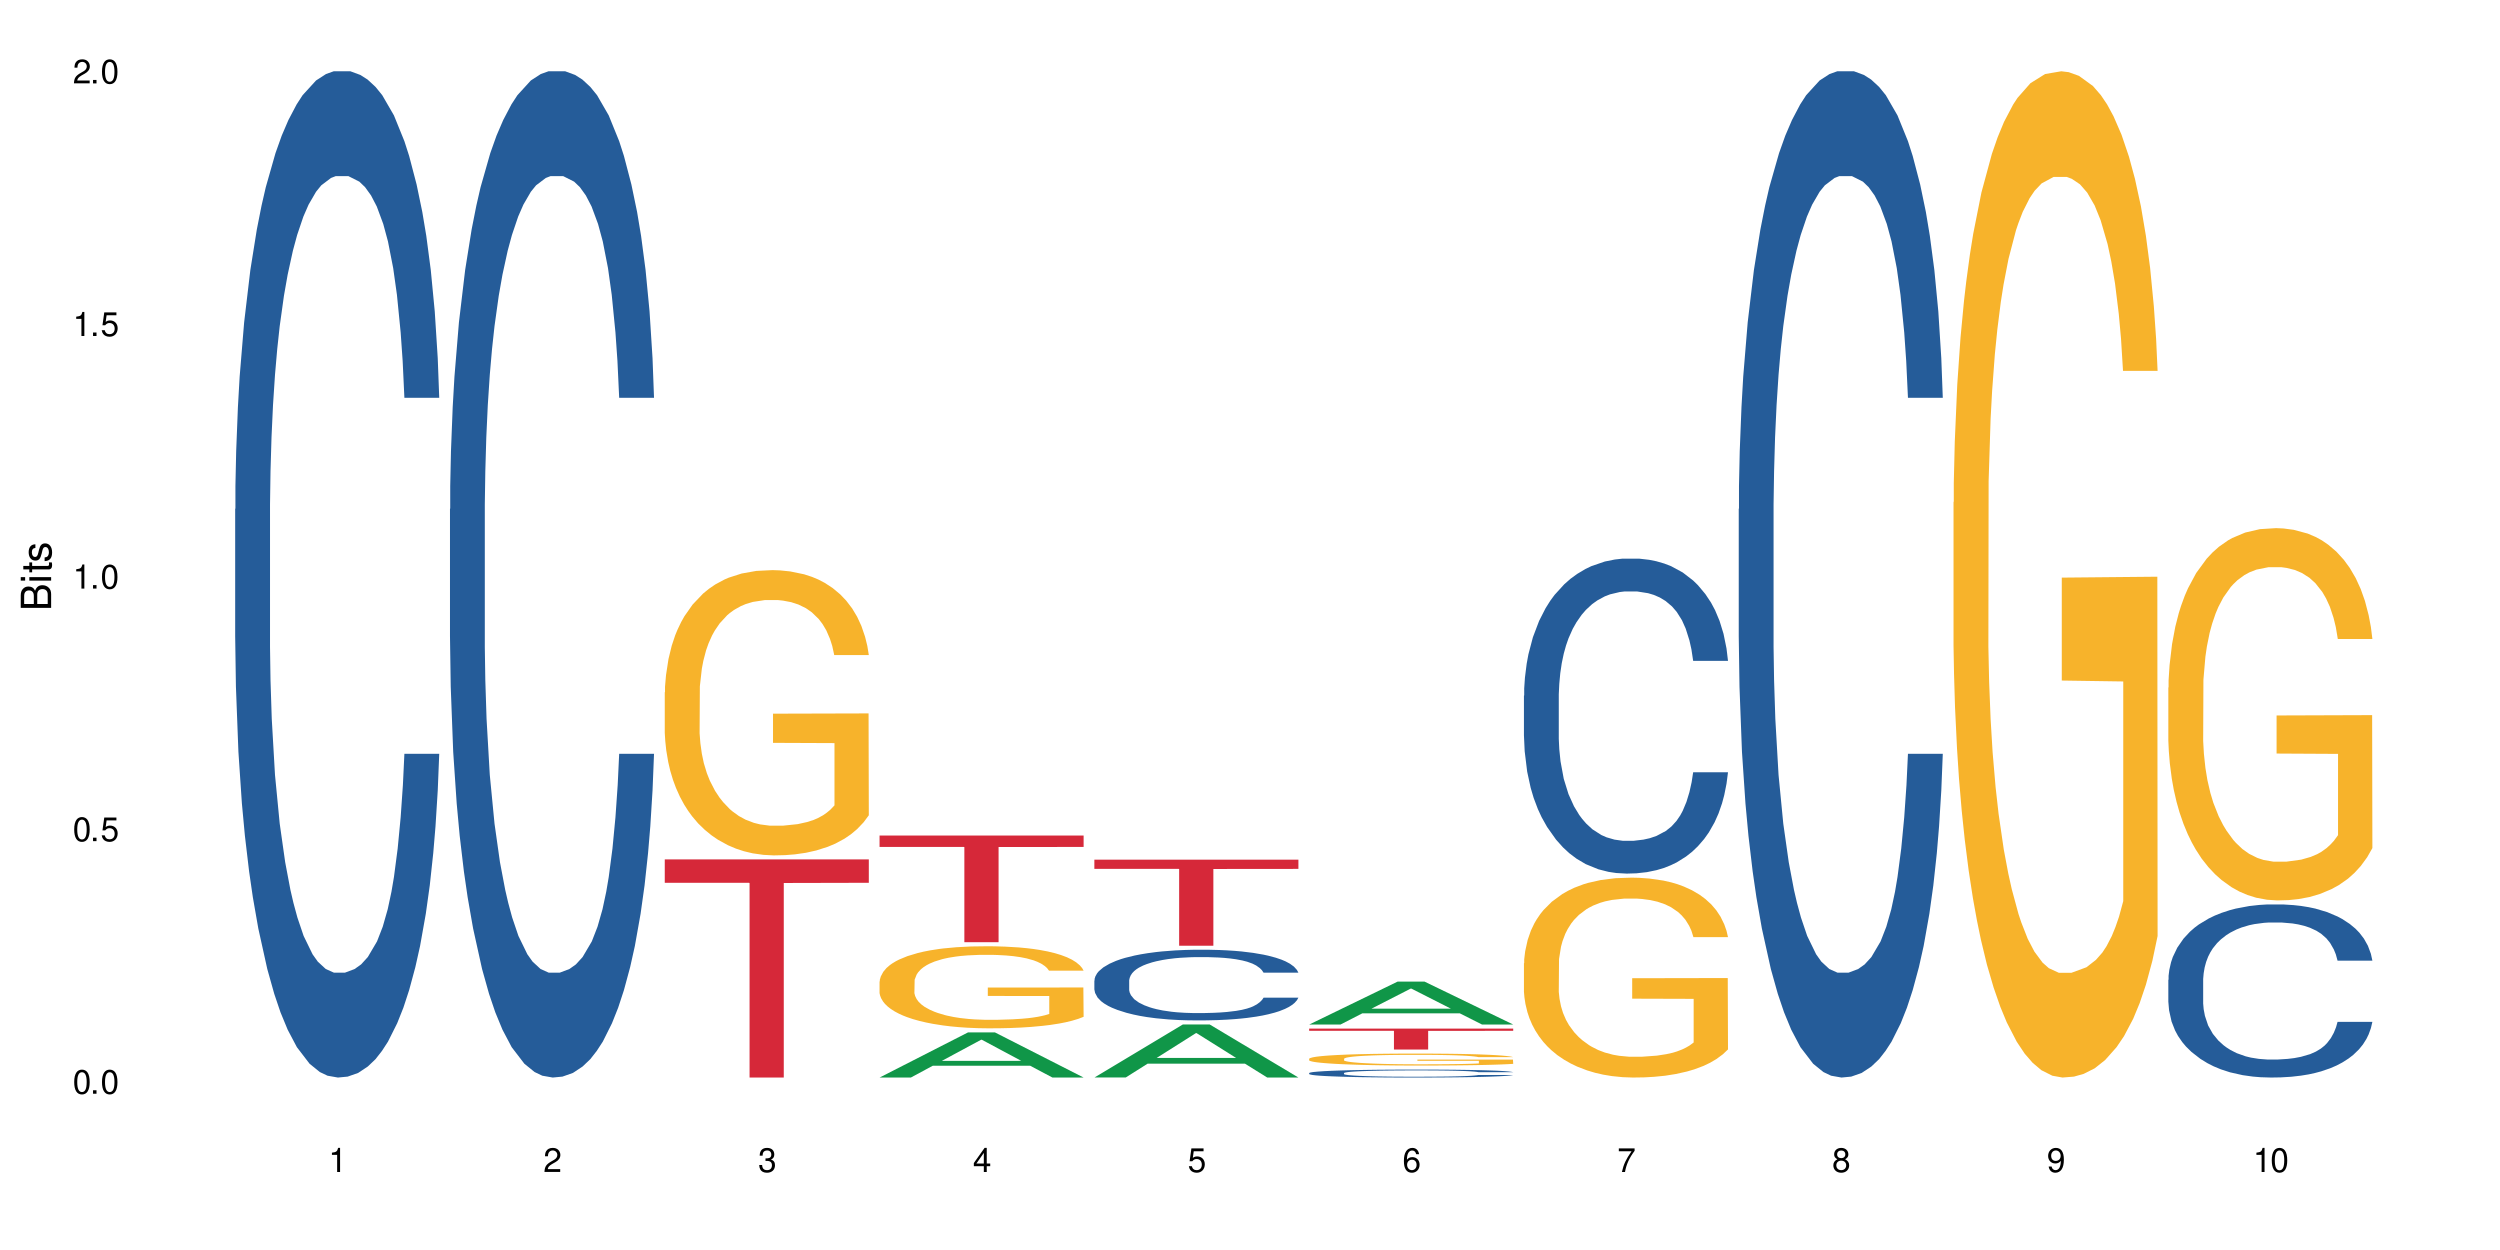 <?xml version="1.0" encoding="UTF-8"?>
<svg xmlns="http://www.w3.org/2000/svg" xmlns:xlink="http://www.w3.org/1999/xlink" width="720" height="360" viewBox="0 0 720 360">
<defs>
<g>
<g id="glyph-0-0">
</g>
<g id="glyph-0-1">
<path d="M 2.641 -6.938 C 2 -6.938 1.422 -6.656 1.078 -6.172 C 0.641 -5.562 0.406 -4.641 0.406 -3.359 C 0.406 -1.016 1.188 0.219 2.641 0.219 C 4.078 0.219 4.859 -1.016 4.859 -3.297 C 4.859 -4.641 4.656 -5.547 4.203 -6.172 C 3.844 -6.656 3.281 -6.938 2.641 -6.938 Z M 2.641 -6.188 C 3.547 -6.188 4 -5.25 4 -3.375 C 4 -1.406 3.562 -0.484 2.625 -0.484 C 1.734 -0.484 1.281 -1.438 1.281 -3.344 C 1.281 -5.25 1.734 -6.188 2.641 -6.188 Z M 2.641 -6.188 "/>
</g>
<g id="glyph-0-2">
<path d="M 1.828 -1 L 0.828 -1 L 0.828 0 L 1.828 0 Z M 1.828 -1 "/>
</g>
<g id="glyph-0-3">
<path d="M 4.562 -6.797 L 1.062 -6.797 L 0.547 -3.094 L 1.328 -3.094 C 1.719 -3.562 2.047 -3.734 2.578 -3.734 C 3.484 -3.734 4.062 -3.109 4.062 -2.094 C 4.062 -1.125 3.484 -0.531 2.578 -0.531 C 1.828 -0.531 1.375 -0.906 1.188 -1.672 L 0.328 -1.672 C 0.453 -1.109 0.547 -0.844 0.75 -0.594 C 1.125 -0.078 1.828 0.219 2.594 0.219 C 3.969 0.219 4.922 -0.781 4.922 -2.219 C 4.922 -3.562 4.031 -4.484 2.719 -4.484 C 2.25 -4.484 1.859 -4.359 1.469 -4.062 L 1.734 -5.969 L 4.562 -5.969 Z M 4.562 -6.797 "/>
</g>
<g id="glyph-0-4">
<path d="M 2.484 -4.938 L 2.484 0 L 3.328 0 L 3.328 -6.938 L 2.766 -6.938 C 2.469 -5.875 2.281 -5.734 0.984 -5.562 L 0.984 -4.938 Z M 2.484 -4.938 "/>
</g>
<g id="glyph-0-5">
<path d="M 4.859 -0.828 L 1.281 -0.828 C 1.359 -1.406 1.672 -1.781 2.5 -2.281 L 3.469 -2.828 C 4.406 -3.344 4.906 -4.062 4.906 -4.906 C 4.906 -5.484 4.672 -6.031 4.266 -6.406 C 3.859 -6.766 3.375 -6.938 2.719 -6.938 C 1.859 -6.938 1.219 -6.625 0.844 -6.031 C 0.609 -5.672 0.5 -5.234 0.484 -4.531 L 1.328 -4.531 C 1.359 -5.016 1.406 -5.281 1.531 -5.516 C 1.75 -5.938 2.188 -6.203 2.703 -6.203 C 3.469 -6.203 4.031 -5.641 4.031 -4.891 C 4.031 -4.344 3.719 -3.859 3.125 -3.516 L 2.234 -3 C 0.812 -2.172 0.406 -1.531 0.328 -0.016 L 4.859 -0.016 Z M 4.859 -0.828 "/>
</g>
<g id="glyph-0-6">
<path d="M 2.125 -3.188 L 2.578 -3.188 C 3.5 -3.188 3.984 -2.766 3.984 -1.922 C 3.984 -1.062 3.469 -0.531 2.594 -0.531 C 1.656 -0.531 1.203 -1 1.156 -2.016 L 0.312 -2.016 C 0.344 -1.453 0.438 -1.094 0.609 -0.781 C 0.953 -0.109 1.625 0.219 2.547 0.219 C 3.953 0.219 4.859 -0.625 4.859 -1.938 C 4.859 -2.828 4.516 -3.297 3.703 -3.594 C 4.344 -3.844 4.656 -4.328 4.656 -5.031 C 4.656 -6.219 3.875 -6.938 2.578 -6.938 C 1.203 -6.938 0.484 -6.172 0.453 -4.703 L 1.297 -4.703 C 1.312 -5.125 1.344 -5.359 1.453 -5.578 C 1.641 -5.969 2.062 -6.203 2.594 -6.203 C 3.344 -6.203 3.797 -5.75 3.797 -5 C 3.797 -4.516 3.609 -4.219 3.25 -4.047 C 3.016 -3.953 2.703 -3.922 2.125 -3.906 Z M 2.125 -3.188 "/>
</g>
<g id="glyph-0-7">
<path d="M 3.141 -1.672 L 3.141 0 L 3.984 0 L 3.984 -1.672 L 4.984 -1.672 L 4.984 -2.438 L 3.984 -2.438 L 3.984 -6.938 L 3.359 -6.938 L 0.266 -2.578 L 0.266 -1.672 Z M 3.141 -2.438 L 1 -2.438 L 3.141 -5.5 Z M 3.141 -2.438 "/>
</g>
<g id="glyph-0-8">
<path d="M 4.781 -5.125 C 4.609 -6.266 3.891 -6.938 2.844 -6.938 C 2.094 -6.938 1.422 -6.578 1.031 -5.953 C 0.594 -5.266 0.406 -4.422 0.406 -3.172 C 0.406 -2 0.578 -1.25 0.984 -0.641 C 1.359 -0.078 1.953 0.219 2.703 0.219 C 3.984 0.219 4.922 -0.75 4.922 -2.094 C 4.922 -3.375 4.062 -4.281 2.844 -4.281 C 2.172 -4.281 1.641 -4.031 1.281 -3.516 C 1.281 -5.234 1.828 -6.188 2.797 -6.188 C 3.391 -6.188 3.797 -5.797 3.938 -5.125 Z M 2.734 -3.531 C 3.547 -3.531 4.062 -2.953 4.062 -2.031 C 4.062 -1.156 3.484 -0.531 2.703 -0.531 C 1.922 -0.531 1.328 -1.188 1.328 -2.078 C 1.328 -2.938 1.906 -3.531 2.734 -3.531 Z M 2.734 -3.531 "/>
</g>
<g id="glyph-0-9">
<path d="M 4.984 -6.797 L 0.438 -6.797 L 0.438 -5.969 L 4.109 -5.969 C 2.5 -3.656 1.828 -2.234 1.328 0 L 2.219 0 C 2.594 -2.172 3.453 -4.047 4.984 -6.094 Z M 4.984 -6.797 "/>
</g>
<g id="glyph-0-10">
<path d="M 3.75 -3.656 C 4.469 -4.094 4.688 -4.438 4.688 -5.078 C 4.688 -6.172 3.844 -6.938 2.641 -6.938 C 1.438 -6.938 0.594 -6.172 0.594 -5.094 C 0.594 -4.438 0.812 -4.094 1.516 -3.656 C 0.734 -3.266 0.359 -2.703 0.359 -1.922 C 0.359 -0.656 1.281 0.219 2.641 0.219 C 3.984 0.219 4.922 -0.656 4.922 -1.922 C 4.922 -2.703 4.531 -3.266 3.75 -3.656 Z M 2.641 -6.188 C 3.359 -6.188 3.812 -5.75 3.812 -5.062 C 3.812 -4.406 3.344 -3.984 2.641 -3.984 C 1.922 -3.984 1.453 -4.406 1.453 -5.078 C 1.453 -5.75 1.922 -6.188 2.641 -6.188 Z M 2.641 -3.266 C 3.484 -3.266 4.062 -2.719 4.062 -1.906 C 4.062 -1.078 3.484 -0.531 2.625 -0.531 C 1.797 -0.531 1.219 -1.094 1.219 -1.906 C 1.219 -2.719 1.781 -3.266 2.641 -3.266 Z M 2.641 -3.266 "/>
</g>
<g id="glyph-0-11">
<path d="M 0.516 -1.578 C 0.672 -0.453 1.406 0.219 2.438 0.219 C 3.188 0.219 3.859 -0.141 4.266 -0.766 C 4.688 -1.453 4.891 -2.297 4.891 -3.547 C 4.891 -4.719 4.703 -5.453 4.312 -6.078 C 3.938 -6.641 3.344 -6.938 2.594 -6.938 C 1.297 -6.938 0.359 -5.969 0.359 -4.625 C 0.359 -3.344 1.234 -2.453 2.453 -2.453 C 3.094 -2.453 3.578 -2.672 4.016 -3.203 C 4 -1.484 3.469 -0.531 2.5 -0.531 C 1.906 -0.531 1.484 -0.906 1.359 -1.578 Z M 2.578 -6.203 C 3.375 -6.203 3.969 -5.531 3.969 -4.641 C 3.969 -3.797 3.391 -3.188 2.547 -3.188 C 1.734 -3.188 1.234 -3.766 1.234 -4.688 C 1.234 -5.562 1.797 -6.203 2.578 -6.203 Z M 2.578 -6.203 "/>
</g>
<g id="glyph-1-0">
</g>
<g id="glyph-1-1">
<path d="M 0 -0.953 L 0 -4.891 C 0 -5.719 -0.234 -6.344 -0.734 -6.797 C -1.188 -7.234 -1.812 -7.469 -2.5 -7.469 C -3.547 -7.469 -4.188 -7 -4.625 -5.875 C -4.984 -6.688 -5.625 -7.094 -6.531 -7.094 C -7.172 -7.094 -7.734 -6.859 -8.141 -6.391 C -8.562 -5.922 -8.75 -5.344 -8.75 -4.5 L -8.75 -0.953 Z M -4.984 -2.062 L -7.766 -2.062 L -7.766 -4.219 C -7.766 -4.844 -7.688 -5.203 -7.453 -5.5 C -7.219 -5.812 -6.859 -5.969 -6.375 -5.969 C -5.891 -5.969 -5.531 -5.812 -5.297 -5.5 C -5.062 -5.203 -4.984 -4.844 -4.984 -4.219 Z M -0.984 -2.062 L -4 -2.062 L -4 -4.781 C -4 -5.766 -3.438 -6.359 -2.484 -6.359 C -1.547 -6.359 -0.984 -5.766 -0.984 -4.781 Z M -0.984 -2.062 "/>
</g>
<g id="glyph-1-2">
<path d="M -6.281 -1.797 L -6.281 -0.797 L 0 -0.797 L 0 -1.797 Z M -8.75 -1.797 L -8.75 -0.797 L -7.484 -0.797 L -7.484 -1.797 Z M -8.75 -1.797 "/>
</g>
<g id="glyph-1-3">
<path d="M -6.281 -3.047 L -6.281 -2.016 L -8.016 -2.016 L -8.016 -1.016 L -6.281 -1.016 L -6.281 -0.172 L -5.469 -0.172 L -5.469 -1.016 L -0.719 -1.016 C -0.078 -1.016 0.281 -1.453 0.281 -2.234 C 0.281 -2.5 0.25 -2.719 0.188 -3.047 L -0.641 -3.047 C -0.609 -2.906 -0.594 -2.766 -0.594 -2.562 C -0.594 -2.141 -0.719 -2.016 -1.156 -2.016 L -5.469 -2.016 L -5.469 -3.047 Z M -6.281 -3.047 "/>
</g>
<g id="glyph-1-4">
<path d="M -4.531 -5.25 C -5.766 -5.25 -6.469 -4.422 -6.469 -2.969 C -6.469 -1.516 -5.719 -0.562 -4.547 -0.562 C -3.562 -0.562 -3.094 -1.062 -2.734 -2.562 L -2.516 -3.484 C -2.344 -4.188 -2.094 -4.469 -1.641 -4.469 C -1.047 -4.469 -0.641 -3.875 -0.641 -3 C -0.641 -2.453 -0.797 -2 -1.062 -1.75 C -1.25 -1.594 -1.422 -1.531 -1.875 -1.469 L -1.875 -0.406 C -0.422 -0.453 0.281 -1.266 0.281 -2.922 C 0.281 -4.5 -0.5 -5.516 -1.719 -5.516 C -2.656 -5.516 -3.172 -4.984 -3.469 -3.734 L -3.703 -2.766 C -3.891 -1.953 -4.156 -1.609 -4.594 -1.609 C -5.188 -1.609 -5.547 -2.125 -5.547 -2.938 C -5.547 -3.75 -5.203 -4.172 -4.531 -4.203 Z M -4.531 -5.25 "/>
</g>
</g>
</defs>
<rect x="-72" y="-36" width="864" height="432" fill="rgb(100%, 100%, 100%)" fill-opacity="1"/>
<path fill-rule="nonzero" fill="rgb(14.51%, 36.078%, 60%)" fill-opacity="1" d="M 67.73 146.621 L 67.801 146.355 L 67.801 140 L 68.02 129.934 L 68.52 117.215 L 69.02 108.477 L 70.312 92.844 L 72.102 77.746 L 73.965 66.09 L 75.328 59.203 L 76.547 53.902 L 79.34 44.102 L 81.133 39.07 L 83.066 34.566 L 85.434 30.062 L 87.152 27.414 L 91.023 23.176 L 93.891 21.32 L 96.113 20.527 L 100.914 20.527 L 103.781 21.586 L 105.859 22.91 L 108.152 25.031 L 110.086 27.414 L 113.457 33.242 L 116.465 40.66 L 117.828 44.898 L 119.977 53.109 L 121.625 61.055 L 122.773 67.945 L 124.062 77.746 L 125.207 89.668 L 126.07 103.176 L 126.5 114.566 L 116.465 114.566 L 115.965 103.973 L 115.391 95.758 L 114.316 84.898 L 113.238 77.215 L 111.734 69.535 L 110.375 64.5 L 108.512 59.469 L 106.863 56.289 L 105.141 53.902 L 103.492 52.316 L 100.34 50.727 L 96.684 50.727 L 95.324 51.254 L 92.527 53.375 L 91.023 55.23 L 88.871 58.938 L 87.367 62.383 L 85.578 67.68 L 84.359 72.184 L 82.852 79.07 L 81.777 85.164 L 80.559 93.906 L 79.844 100.527 L 79.199 107.945 L 78.625 116.688 L 78.195 125.957 L 77.906 135.762 L 77.766 145.297 L 77.766 186.355 L 77.906 195.895 L 78.266 207.02 L 79.199 223.18 L 80.559 237.219 L 82.137 248.344 L 83.641 256.293 L 84.5 260 L 85.648 264.238 L 87.441 269.535 L 90.02 274.836 L 91.523 276.953 L 93.816 279.074 L 96.184 280.133 L 99.336 280.133 L 102.133 279.074 L 103.996 277.75 L 105.93 275.629 L 108.582 271.125 L 110.23 266.887 L 111.664 261.855 L 112.738 256.82 L 113.457 252.582 L 114.531 244.371 L 115.391 235.363 L 116.035 226.094 L 116.465 217.086 L 126.5 217.086 L 126.07 227.684 L 125.422 238.012 L 124.777 245.695 L 123.777 254.969 L 122.629 263.18 L 120.98 272.449 L 119.617 278.543 L 117.828 285.168 L 116.18 290.199 L 114.387 294.703 L 111.734 300 L 110.016 302.648 L 108.152 305.035 L 105.93 307.152 L 103.137 309.008 L 100.125 310.066 L 97.328 310.332 L 94.32 309.801 L 92.098 308.742 L 89.16 306.359 L 85.504 301.59 L 82.852 296.559 L 80.773 291.523 L 78.984 286.227 L 76.977 279.074 L 74.395 267.418 L 72.82 258.41 L 71.746 250.992 L 70.527 240.664 L 69.664 231.391 L 68.664 216.555 L 67.945 197.746 L 67.73 183.18 Z M 67.73 146.621 "/>
<path fill-rule="nonzero" fill="rgb(14.51%, 36.078%, 60%)" fill-opacity="1" d="M 129.594 146.621 L 129.664 146.355 L 129.664 140 L 129.879 129.934 L 130.379 117.215 L 130.883 108.477 L 132.172 92.844 L 133.965 77.746 L 135.828 66.09 L 137.188 59.203 L 138.406 53.902 L 141.203 44.102 L 142.992 39.07 L 144.93 34.566 L 147.293 30.062 L 149.016 27.414 L 152.883 23.176 L 155.75 21.32 L 157.973 20.527 L 162.773 20.527 L 165.641 21.586 L 167.719 22.91 L 170.012 25.031 L 171.949 27.414 L 175.316 33.242 L 178.324 40.66 L 179.688 44.898 L 181.836 53.109 L 183.484 61.055 L 184.633 67.945 L 185.922 77.746 L 187.07 89.668 L 187.93 103.176 L 188.359 114.566 L 178.324 114.566 L 177.824 103.973 L 177.25 95.758 L 176.176 84.898 L 175.102 77.215 L 173.598 69.535 L 172.234 64.5 L 170.371 59.469 L 168.723 56.289 L 167.004 53.902 L 165.355 52.316 L 162.199 50.727 L 158.547 50.727 L 157.184 51.254 L 154.391 53.375 L 152.883 55.23 L 150.734 58.938 L 149.23 62.383 L 147.438 67.68 L 146.219 72.184 L 144.715 79.07 L 143.641 85.164 L 142.422 93.906 L 141.703 100.527 L 141.059 107.945 L 140.484 116.688 L 140.055 125.957 L 139.77 135.762 L 139.625 145.297 L 139.625 186.355 L 139.77 195.895 L 140.129 207.02 L 141.059 223.18 L 142.422 237.219 L 143.996 248.344 L 145.504 256.293 L 146.363 260 L 147.508 264.238 L 149.301 269.535 L 151.879 274.836 L 153.387 276.953 L 155.68 279.074 L 158.043 280.133 L 161.199 280.133 L 163.992 279.074 L 165.855 277.75 L 167.789 275.629 L 170.441 271.125 L 172.09 266.887 L 173.523 261.855 L 174.598 256.82 L 175.316 252.582 L 176.391 244.371 L 177.25 235.363 L 177.895 226.094 L 178.324 217.086 L 188.359 217.086 L 187.93 227.684 L 187.285 238.012 L 186.641 245.695 L 185.637 254.969 L 184.488 263.18 L 182.84 272.449 L 181.48 278.543 L 179.688 285.168 L 178.039 290.199 L 176.246 294.703 L 173.598 300 L 171.875 302.648 L 170.012 305.035 L 167.789 307.152 L 164.996 309.008 L 161.984 310.066 L 159.191 310.332 L 156.18 309.801 L 153.957 308.742 L 151.02 306.359 L 147.367 301.59 L 144.715 296.559 L 142.637 291.523 L 140.844 286.227 L 138.836 279.074 L 136.258 267.418 L 134.68 258.41 L 133.605 250.992 L 132.387 240.664 L 131.527 231.391 L 130.523 216.555 L 129.809 197.746 L 129.594 183.18 Z M 129.594 146.621 "/>
<path fill-rule="nonzero" fill="rgb(96.863%, 70.196%, 16.863%)" fill-opacity="1" d="M 191.453 199.387 L 191.523 199.309 L 191.523 197.809 L 191.812 194.434 L 192.527 189.781 L 193.461 185.953 L 194.461 182.953 L 195.109 181.379 L 196.184 179.129 L 197.113 177.477 L 199.48 174.102 L 202.488 170.949 L 204.137 169.598 L 206 168.324 L 208.652 166.898 L 209.871 166.371 L 213.598 165.172 L 217.828 164.422 L 222.484 164.195 L 224.637 164.27 L 227.574 164.57 L 231.586 165.398 L 233.879 166.148 L 235.672 166.898 L 237.535 167.871 L 239.828 169.375 L 241.98 171.176 L 243.699 172.977 L 245.418 175.227 L 246.852 177.625 L 248.07 180.254 L 249.145 183.402 L 249.789 186.031 L 250.219 188.656 L 240.258 188.656 L 239.684 186.031 L 239.039 184.004 L 237.965 181.527 L 236.891 179.727 L 235.816 178.301 L 233.809 176.352 L 232.09 175.152 L 229.938 174.102 L 227.859 173.426 L 225.496 172.977 L 224.062 172.824 L 220.262 172.824 L 216.824 173.352 L 214.816 173.949 L 213.383 174.551 L 211.375 175.676 L 210.156 176.578 L 209.441 177.176 L 207.293 179.504 L 205.859 181.602 L 205.07 183.027 L 204.066 185.281 L 203.348 187.305 L 202.562 190.309 L 202.133 192.559 L 201.559 197.66 L 201.484 211.164 L 201.703 214.016 L 202.133 217.094 L 202.703 219.793 L 203.566 222.645 L 204.426 224.82 L 205.93 227.746 L 207.219 229.695 L 208.223 230.973 L 210.156 233 L 210.945 233.672 L 212.809 235.023 L 214.746 236.074 L 217.109 236.977 L 218.902 237.426 L 221.77 237.801 L 225.422 237.801 L 229.723 237.352 L 232.445 236.75 L 234.309 236.148 L 235.527 235.625 L 237.035 234.801 L 238.109 234.051 L 239.113 233.223 L 240.332 231.949 L 240.332 214.016 L 222.629 213.941 L 222.629 205.539 L 250.148 205.461 L 250.219 234.801 L 248.715 236.824 L 246.852 238.777 L 245.059 240.277 L 243.195 241.551 L 240.547 242.977 L 238.395 243.879 L 235.098 244.93 L 232.09 245.602 L 228.934 246.055 L 226.141 246.277 L 222.844 246.355 L 219.906 246.203 L 216.75 245.754 L 214.242 245.152 L 211.949 244.402 L 209.656 243.426 L 206.789 241.852 L 204.926 240.578 L 202.992 239 L 201.055 237.125 L 199.336 235.098 L 198.191 233.523 L 197.043 231.723 L 195.824 229.473 L 194.68 226.922 L 193.816 224.594 L 193.031 221.969 L 192.457 219.492 L 191.883 216.117 L 191.598 213.414 L 191.453 211.09 Z M 191.453 199.387 "/>
<path fill-rule="nonzero" fill="rgb(83.922%, 15.686%, 22.353%)" fill-opacity="1" d="M 191.453 247.516 L 250.219 247.516 L 250.219 254.242 L 225.727 254.301 L 225.727 310.332 L 215.875 310.332 L 215.875 254.359 L 215.73 254.242 L 191.453 254.242 Z M 191.453 247.516 "/>
<path fill-rule="nonzero" fill="rgb(6.275%, 58.824%, 28.235%)" fill-opacity="1" d="M 253.312 310.32 L 253.375 310.309 L 278.805 297.324 L 286.527 297.324 L 312.082 310.332 L 303.102 310.332 L 296.699 306.938 L 268.633 306.938 L 262.355 310.32 L 253.312 310.32 L 271.332 305.531 L 294.125 305.52 L 282.762 299.449 L 282.633 299.438 L 282.508 299.473 L 271.27 305.52 L 271.332 305.531 Z M 253.312 310.32 "/>
<path fill-rule="nonzero" fill="rgb(96.863%, 70.196%, 16.863%)" fill-opacity="1" d="M 253.312 282.645 L 253.387 282.621 L 253.387 282.191 L 253.672 281.219 L 254.387 279.883 L 255.32 278.781 L 256.324 277.918 L 256.969 277.465 L 258.043 276.816 L 258.977 276.34 L 261.34 275.367 L 264.352 274.461 L 266 274.074 L 267.863 273.707 L 270.516 273.297 L 271.73 273.145 L 275.461 272.801 L 279.688 272.582 L 284.348 272.52 L 286.496 272.539 L 289.434 272.629 L 293.449 272.863 L 295.742 273.082 L 297.531 273.297 L 299.395 273.578 L 301.691 274.008 L 303.84 274.527 L 305.559 275.047 L 307.281 275.691 L 308.715 276.383 L 309.93 277.141 L 311.008 278.047 L 311.652 278.801 L 312.082 279.559 L 302.121 279.559 L 301.547 278.801 L 300.902 278.219 L 299.824 277.508 L 298.75 276.988 L 297.676 276.578 L 295.668 276.016 L 293.949 275.672 L 291.801 275.367 L 289.723 275.176 L 287.355 275.047 L 285.922 275 L 282.125 275 L 278.684 275.152 L 276.676 275.324 L 275.242 275.5 L 273.238 275.82 L 272.02 276.082 L 271.301 276.254 L 269.152 276.922 L 267.719 277.527 L 266.93 277.938 L 265.926 278.586 L 265.211 279.168 L 264.422 280.031 L 263.992 280.68 L 263.418 282.148 L 263.348 286.035 L 263.562 286.855 L 263.992 287.738 L 264.566 288.516 L 265.426 289.336 L 266.285 289.965 L 267.789 290.805 L 269.082 291.367 L 270.082 291.734 L 272.02 292.316 L 272.809 292.512 L 274.672 292.898 L 276.605 293.203 L 278.973 293.461 L 280.762 293.59 L 283.629 293.699 L 287.285 293.699 L 291.586 293.566 L 294.309 293.395 L 296.172 293.223 L 297.391 293.07 L 298.895 292.836 L 299.969 292.617 L 300.973 292.383 L 302.191 292.016 L 302.191 286.855 L 284.488 286.832 L 284.488 284.414 L 312.008 284.395 L 312.082 292.836 L 310.578 293.418 L 308.715 293.977 L 306.922 294.41 L 305.059 294.777 L 302.406 295.188 L 300.258 295.445 L 296.961 295.75 L 293.949 295.941 L 290.797 296.074 L 288 296.137 L 284.703 296.16 L 281.766 296.117 L 278.613 295.984 L 276.105 295.812 L 273.812 295.598 L 271.516 295.316 L 268.652 294.863 L 266.789 294.496 L 264.852 294.043 L 262.918 293.504 L 261.195 292.922 L 260.051 292.469 L 258.902 291.949 L 257.684 291.301 L 256.539 290.566 L 255.68 289.898 L 254.891 289.141 L 254.316 288.43 L 253.742 287.457 L 253.457 286.68 L 253.312 286.012 Z M 253.312 282.645 "/>
<path fill-rule="nonzero" fill="rgb(83.922%, 15.686%, 22.353%)" fill-opacity="1" d="M 253.312 240.629 L 312.082 240.629 L 312.082 243.918 L 287.59 243.945 L 287.59 271.355 L 277.734 271.355 L 277.734 243.977 L 277.594 243.918 L 253.312 243.918 Z M 253.312 240.629 "/>
<path fill-rule="nonzero" fill="rgb(6.275%, 58.824%, 28.235%)" fill-opacity="1" d="M 315.176 310.316 L 315.238 310.305 L 340.664 295.047 L 348.387 295.047 L 373.941 310.332 L 364.965 310.332 L 358.559 306.344 L 330.496 306.344 L 324.215 310.316 L 315.176 310.316 L 333.195 304.691 L 355.984 304.676 L 344.621 297.543 L 344.496 297.527 L 344.371 297.57 L 333.133 304.676 L 333.195 304.691 Z M 315.176 310.316 "/>
<path fill-rule="nonzero" fill="rgb(14.51%, 36.078%, 60%)" fill-opacity="1" d="M 315.176 282.387 L 315.246 282.367 L 315.246 281.922 L 315.461 281.215 L 315.961 280.32 L 316.465 279.707 L 317.754 278.609 L 319.547 277.551 L 321.41 276.73 L 322.77 276.246 L 323.988 275.875 L 326.785 275.188 L 328.578 274.836 L 330.512 274.52 L 332.875 274.203 L 334.598 274.016 L 338.465 273.719 L 341.332 273.59 L 343.555 273.531 L 348.355 273.531 L 351.223 273.605 L 353.301 273.699 L 355.594 273.848 L 357.531 274.016 L 360.898 274.426 L 363.91 274.945 L 365.27 275.242 L 367.422 275.82 L 369.07 276.379 L 370.215 276.863 L 371.504 277.551 L 372.652 278.387 L 373.512 279.336 L 373.941 280.137 L 363.91 280.137 L 363.406 279.391 L 362.832 278.816 L 361.758 278.051 L 360.684 277.512 L 359.18 276.973 L 357.816 276.621 L 355.953 276.266 L 354.305 276.043 L 352.586 275.875 L 350.938 275.766 L 347.785 275.652 L 344.129 275.652 L 342.766 275.691 L 339.973 275.84 L 338.465 275.969 L 336.316 276.23 L 334.812 276.473 L 333.02 276.844 L 331.801 277.16 L 330.297 277.645 L 329.223 278.07 L 328.004 278.684 L 327.285 279.148 L 326.641 279.672 L 326.066 280.285 L 325.637 280.934 L 325.352 281.625 L 325.207 282.293 L 325.207 285.176 L 325.352 285.848 L 325.711 286.629 L 326.641 287.762 L 328.004 288.746 L 329.578 289.527 L 331.086 290.086 L 331.945 290.348 L 333.09 290.645 L 334.883 291.016 L 337.465 291.391 L 338.969 291.539 L 341.262 291.688 L 343.625 291.762 L 346.781 291.762 L 349.574 291.688 L 351.438 291.594 L 353.375 291.445 L 356.023 291.129 L 357.672 290.832 L 359.105 290.477 L 360.184 290.125 L 360.898 289.828 L 361.973 289.25 L 362.832 288.617 L 363.48 287.965 L 363.91 287.332 L 373.941 287.332 L 373.512 288.078 L 372.867 288.805 L 372.223 289.344 L 371.219 289.992 L 370.07 290.57 L 368.422 291.223 L 367.062 291.648 L 365.27 292.113 L 363.621 292.469 L 361.832 292.785 L 359.18 293.156 L 357.457 293.344 L 355.594 293.508 L 353.375 293.656 L 350.578 293.789 L 347.57 293.863 L 344.773 293.883 L 341.762 293.844 L 339.543 293.77 L 336.602 293.602 L 332.949 293.266 L 330.297 292.914 L 328.219 292.562 L 326.426 292.188 L 324.418 291.688 L 321.84 290.867 L 320.262 290.234 L 319.188 289.715 L 317.969 288.988 L 317.109 288.34 L 316.105 287.297 L 315.391 285.977 L 315.176 284.953 Z M 315.176 282.387 "/>
<path fill-rule="nonzero" fill="rgb(83.922%, 15.686%, 22.353%)" fill-opacity="1" d="M 315.176 247.59 L 373.941 247.59 L 373.941 250.242 L 349.449 250.266 L 349.449 272.367 L 339.594 272.367 L 339.594 250.289 L 339.453 250.242 L 315.176 250.242 Z M 315.176 247.59 "/>
<path fill-rule="nonzero" fill="rgb(6.275%, 58.824%, 28.235%)" fill-opacity="1" d="M 377.035 295.059 L 377.098 295.047 L 402.527 282.695 L 410.25 282.695 L 435.805 295.066 L 426.824 295.066 L 420.422 291.84 L 392.355 291.84 L 386.078 295.059 L 377.035 295.059 L 395.055 290.504 L 417.848 290.492 L 406.48 284.719 L 406.355 284.707 L 406.23 284.742 L 394.992 290.492 L 395.055 290.504 Z M 377.035 295.059 "/>
<path fill-rule="nonzero" fill="rgb(14.51%, 36.078%, 60%)" fill-opacity="1" d="M 377.035 309.039 L 377.105 309.035 L 377.105 308.984 L 377.32 308.906 L 377.824 308.805 L 378.324 308.734 L 379.617 308.613 L 381.406 308.492 L 383.27 308.402 L 384.633 308.348 L 385.852 308.305 L 388.645 308.227 L 390.438 308.188 L 392.371 308.152 L 394.738 308.117 L 396.457 308.094 L 400.328 308.062 L 403.195 308.047 L 405.414 308.039 L 410.219 308.039 L 413.086 308.047 L 415.164 308.059 L 417.457 308.074 L 419.391 308.094 L 422.758 308.141 L 425.77 308.199 L 427.133 308.234 L 429.281 308.297 L 430.93 308.359 L 432.078 308.414 L 433.367 308.492 L 434.512 308.586 L 435.375 308.695 L 435.805 308.785 L 425.77 308.785 L 425.27 308.699 L 424.695 308.637 L 423.621 308.551 L 422.543 308.488 L 421.039 308.43 L 419.68 308.387 L 417.816 308.348 L 416.168 308.324 L 414.445 308.305 L 412.797 308.293 L 409.645 308.277 L 405.988 308.277 L 404.629 308.285 L 401.832 308.301 L 400.328 308.316 L 398.176 308.344 L 396.672 308.371 L 394.879 308.414 L 393.664 308.449 L 392.156 308.504 L 391.082 308.551 L 389.863 308.621 L 389.148 308.672 L 388.504 308.73 L 387.93 308.801 L 387.5 308.875 L 387.211 308.953 L 387.07 309.027 L 387.07 309.352 L 387.211 309.426 L 387.57 309.516 L 388.504 309.645 L 389.863 309.754 L 391.441 309.844 L 392.945 309.906 L 393.805 309.934 L 394.953 309.969 L 396.742 310.012 L 399.324 310.051 L 400.828 310.07 L 403.121 310.086 L 405.488 310.094 L 408.641 310.094 L 411.438 310.086 L 413.301 310.074 L 415.234 310.059 L 417.887 310.023 L 419.535 309.988 L 420.969 309.949 L 422.043 309.91 L 422.758 309.875 L 423.836 309.812 L 424.695 309.738 L 425.34 309.668 L 425.77 309.594 L 435.805 309.594 L 435.375 309.68 L 434.727 309.762 L 434.082 309.82 L 433.078 309.895 L 431.934 309.961 L 430.285 310.031 L 428.922 310.082 L 427.133 310.133 L 425.484 310.172 L 423.691 310.207 L 421.039 310.25 L 419.32 310.273 L 417.457 310.289 L 415.234 310.309 L 412.438 310.32 L 409.43 310.332 L 406.633 310.332 L 403.625 310.328 L 401.402 310.32 L 398.465 310.301 L 394.809 310.262 L 392.156 310.223 L 390.078 310.184 L 388.289 310.141 L 386.281 310.086 L 383.699 309.992 L 382.125 309.922 L 381.047 309.863 L 379.832 309.781 L 378.969 309.707 L 377.969 309.59 L 377.25 309.441 L 377.035 309.328 Z M 377.035 309.039 "/>
<path fill-rule="nonzero" fill="rgb(96.863%, 70.196%, 16.863%)" fill-opacity="1" d="M 377.035 304.906 L 377.105 304.902 L 377.105 304.84 L 377.395 304.699 L 378.109 304.504 L 379.043 304.344 L 380.047 304.219 L 380.691 304.152 L 381.766 304.059 L 382.695 303.988 L 385.062 303.848 L 388.07 303.715 L 389.719 303.66 L 391.582 303.605 L 394.234 303.547 L 395.453 303.523 L 399.18 303.473 L 403.41 303.441 L 408.066 303.434 L 410.219 303.434 L 413.156 303.449 L 417.168 303.484 L 419.461 303.516 L 421.254 303.547 L 423.117 303.586 L 425.41 303.648 L 427.562 303.727 L 429.281 303.801 L 431 303.895 L 432.434 303.996 L 433.652 304.105 L 434.727 304.238 L 435.375 304.348 L 435.805 304.457 L 425.84 304.457 L 425.27 304.348 L 424.621 304.262 L 423.547 304.16 L 422.473 304.082 L 421.398 304.023 L 419.391 303.941 L 417.672 303.891 L 415.52 303.848 L 413.441 303.82 L 411.078 303.801 L 409.645 303.793 L 405.848 303.793 L 402.406 303.816 L 400.398 303.84 L 398.965 303.867 L 396.961 303.914 L 395.742 303.953 L 395.023 303.977 L 392.875 304.074 L 391.441 304.16 L 390.652 304.223 L 389.648 304.316 L 388.934 304.402 L 388.145 304.527 L 387.715 304.621 L 387.141 304.836 L 387.07 305.402 L 387.285 305.52 L 387.715 305.648 L 388.289 305.762 L 389.148 305.883 L 390.008 305.973 L 391.512 306.098 L 392.801 306.18 L 393.805 306.23 L 395.742 306.316 L 396.527 306.344 L 398.391 306.402 L 400.328 306.445 L 402.691 306.484 L 404.484 306.504 L 407.352 306.52 L 411.008 306.52 L 415.305 306.5 L 418.031 306.473 L 419.895 306.449 L 421.109 306.426 L 422.617 306.391 L 423.691 306.359 L 424.695 306.324 L 425.914 306.273 L 425.914 305.52 L 408.211 305.52 L 408.211 305.164 L 435.73 305.164 L 435.805 306.391 L 434.297 306.477 L 432.434 306.559 L 430.645 306.621 L 428.781 306.676 L 426.129 306.734 L 423.977 306.773 L 420.68 306.816 L 417.672 306.844 L 414.52 306.863 L 411.723 306.875 L 408.426 306.875 L 405.488 306.871 L 402.336 306.852 L 399.824 306.824 L 397.531 306.793 L 395.238 306.754 L 392.371 306.688 L 390.508 306.633 L 388.574 306.566 L 386.641 306.488 L 384.918 306.406 L 383.773 306.34 L 382.625 306.262 L 381.406 306.168 L 380.262 306.062 L 379.398 305.965 L 378.613 305.855 L 378.039 305.75 L 377.465 305.609 L 377.18 305.496 L 377.035 305.398 Z M 377.035 304.906 "/>
<path fill-rule="nonzero" fill="rgb(83.922%, 15.686%, 22.353%)" fill-opacity="1" d="M 377.035 296.23 L 435.805 296.23 L 435.805 296.879 L 411.312 296.883 L 411.312 302.27 L 401.457 302.27 L 401.457 296.891 L 401.312 296.879 L 377.035 296.879 Z M 377.035 296.23 "/>
<path fill-rule="nonzero" fill="rgb(14.51%, 36.078%, 60%)" fill-opacity="1" d="M 438.895 200.355 L 438.969 200.273 L 438.969 198.285 L 439.184 195.133 L 439.684 191.152 L 440.188 188.418 L 441.477 183.523 L 443.27 178.801 L 445.133 175.152 L 446.492 172.996 L 447.711 171.336 L 450.508 168.27 L 452.297 166.695 L 454.234 165.285 L 456.598 163.875 L 458.316 163.047 L 462.188 161.719 L 465.055 161.141 L 467.277 160.891 L 472.078 160.891 L 474.945 161.223 L 477.023 161.637 L 479.316 162.301 L 481.254 163.047 L 484.621 164.871 L 487.629 167.191 L 488.992 168.52 L 491.141 171.09 L 492.789 173.574 L 493.938 175.73 L 495.227 178.801 L 496.375 182.531 L 497.234 186.758 L 497.664 190.324 L 487.629 190.324 L 487.129 187.008 L 486.555 184.438 L 485.48 181.039 L 484.406 178.633 L 482.898 176.23 L 481.539 174.652 L 479.676 173.078 L 478.027 172.082 L 476.309 171.336 L 474.66 170.84 L 471.504 170.344 L 467.852 170.344 L 466.488 170.508 L 463.691 171.172 L 462.188 171.75 L 460.039 172.914 L 458.535 173.988 L 456.742 175.648 L 455.523 177.059 L 454.02 179.215 L 452.941 181.121 L 451.727 183.855 L 451.008 185.93 L 450.363 188.25 L 449.789 190.988 L 449.359 193.891 L 449.074 196.957 L 448.93 199.941 L 448.93 212.793 L 449.074 215.777 L 449.43 219.262 L 450.363 224.316 L 451.727 228.711 L 453.301 232.195 L 454.805 234.684 L 455.668 235.844 L 456.812 237.168 L 458.605 238.828 L 461.184 240.484 L 462.691 241.148 L 464.984 241.812 L 467.348 242.145 L 470.5 242.145 L 473.297 241.812 L 475.16 241.398 L 477.094 240.734 L 479.746 239.324 L 481.395 238 L 482.828 236.422 L 483.902 234.848 L 484.621 233.52 L 485.695 230.949 L 486.555 228.133 L 487.199 225.23 L 487.629 222.41 L 497.664 222.41 L 497.234 225.727 L 496.59 228.961 L 495.945 231.367 L 494.941 234.266 L 493.793 236.836 L 492.145 239.738 L 490.785 241.648 L 488.992 243.719 L 487.344 245.293 L 485.551 246.703 L 482.898 248.363 L 481.18 249.191 L 479.316 249.938 L 477.094 250.602 L 474.301 251.18 L 471.289 251.512 L 468.496 251.598 L 465.484 251.43 L 463.262 251.098 L 460.324 250.352 L 456.668 248.859 L 454.02 247.285 L 451.941 245.711 L 450.148 244.051 L 448.141 241.812 L 445.562 238.164 L 443.984 235.344 L 442.91 233.023 L 441.691 229.789 L 440.832 226.887 L 439.828 222.246 L 439.109 216.359 L 438.895 211.797 Z M 438.895 200.355 "/>
<path fill-rule="nonzero" fill="rgb(96.863%, 70.196%, 16.863%)" fill-opacity="1" d="M 438.895 277.418 L 438.969 277.367 L 438.969 276.316 L 439.254 273.949 L 439.973 270.688 L 440.902 268.008 L 441.906 265.906 L 442.551 264.801 L 443.625 263.223 L 444.559 262.066 L 446.922 259.699 L 449.934 257.492 L 451.582 256.547 L 453.445 255.652 L 456.098 254.652 L 457.316 254.285 L 461.043 253.445 L 465.27 252.918 L 469.93 252.762 L 472.078 252.812 L 475.016 253.023 L 479.031 253.602 L 481.324 254.125 L 483.117 254.652 L 484.98 255.336 L 487.273 256.387 L 489.422 257.648 L 491.141 258.91 L 492.863 260.488 L 494.297 262.172 L 495.516 264.012 L 496.59 266.219 L 497.234 268.059 L 497.664 269.898 L 487.703 269.898 L 487.129 268.059 L 486.484 266.641 L 485.41 264.906 L 484.332 263.645 L 483.258 262.645 L 481.254 261.277 L 479.531 260.438 L 477.383 259.699 L 475.305 259.227 L 472.938 258.91 L 471.504 258.805 L 467.707 258.805 L 464.266 259.176 L 462.262 259.594 L 460.828 260.016 L 458.82 260.805 L 457.602 261.434 L 456.887 261.855 L 454.734 263.484 L 453.301 264.957 L 452.512 265.957 L 451.512 267.535 L 450.793 268.953 L 450.004 271.059 L 449.574 272.633 L 449 276.211 L 448.93 285.672 L 449.145 287.672 L 449.574 289.828 L 450.148 291.719 L 451.008 293.719 L 451.867 295.242 L 453.375 297.293 L 454.664 298.66 L 455.668 299.555 L 457.602 300.973 L 458.391 301.445 L 460.254 302.395 L 462.188 303.129 L 464.555 303.762 L 466.344 304.074 L 469.211 304.34 L 472.867 304.34 L 477.168 304.023 L 479.891 303.602 L 481.754 303.184 L 482.973 302.812 L 484.477 302.234 L 485.551 301.711 L 486.555 301.133 L 487.773 300.238 L 487.773 287.672 L 470.07 287.617 L 470.07 281.73 L 497.594 281.676 L 497.664 302.234 L 496.16 303.656 L 494.297 305.023 L 492.504 306.074 L 490.641 306.969 L 487.988 307.965 L 485.84 308.598 L 482.543 309.332 L 479.531 309.809 L 476.379 310.121 L 473.582 310.281 L 470.285 310.332 L 467.348 310.227 L 464.195 309.91 L 461.688 309.492 L 459.395 308.965 L 457.102 308.281 L 454.234 307.18 L 452.371 306.285 L 450.434 305.18 L 448.5 303.867 L 446.781 302.445 L 445.633 301.34 L 444.484 300.078 L 443.27 298.504 L 442.121 296.715 L 441.262 295.086 L 440.473 293.246 L 439.898 291.508 L 439.328 289.145 L 439.039 287.25 L 438.895 285.621 Z M 438.895 277.418 "/>
<path fill-rule="nonzero" fill="rgb(14.51%, 36.078%, 60%)" fill-opacity="1" d="M 500.758 146.621 L 500.828 146.355 L 500.828 140 L 501.043 129.934 L 501.547 117.215 L 502.047 108.477 L 503.336 92.844 L 505.129 77.746 L 506.992 66.09 L 508.355 59.203 L 509.57 53.902 L 512.367 44.102 L 514.16 39.07 L 516.094 34.566 L 518.461 30.062 L 520.18 27.414 L 524.051 23.176 L 526.914 21.32 L 529.137 20.527 L 533.938 20.527 L 536.805 21.586 L 538.883 22.91 L 541.18 25.031 L 543.113 27.414 L 546.48 33.242 L 549.492 40.66 L 550.852 44.898 L 553.004 53.109 L 554.652 61.055 L 555.797 67.945 L 557.09 77.746 L 558.234 89.668 L 559.094 103.176 L 559.523 114.566 L 549.492 114.566 L 548.988 103.973 L 548.418 95.758 L 547.34 84.898 L 546.266 77.215 L 544.762 69.535 L 543.398 64.5 L 541.535 59.469 L 539.887 56.289 L 538.168 53.902 L 536.52 52.316 L 533.367 50.727 L 529.711 50.727 L 528.348 51.254 L 525.555 53.375 L 524.051 55.23 L 521.898 58.938 L 520.395 62.383 L 518.602 67.68 L 517.383 72.184 L 515.879 79.07 L 514.805 85.164 L 513.586 93.906 L 512.867 100.527 L 512.223 107.945 L 511.652 116.688 L 511.219 125.957 L 510.934 135.762 L 510.789 145.297 L 510.789 186.355 L 510.934 195.895 L 511.293 207.02 L 512.223 223.18 L 513.586 237.219 L 515.164 248.344 L 516.668 256.293 L 517.527 260 L 518.676 264.238 L 520.465 269.535 L 523.047 274.836 L 524.551 276.953 L 526.844 279.074 L 529.211 280.133 L 532.363 280.133 L 535.156 279.074 L 537.02 277.75 L 538.957 275.629 L 541.609 271.125 L 543.258 266.887 L 544.691 261.855 L 545.766 256.82 L 546.48 252.582 L 547.555 244.371 L 548.418 235.363 L 549.062 226.094 L 549.492 217.086 L 559.523 217.086 L 559.094 227.684 L 558.449 238.012 L 557.805 245.695 L 556.801 254.969 L 555.656 263.18 L 554.008 272.449 L 552.645 278.543 L 550.852 285.168 L 549.203 290.199 L 547.414 294.703 L 544.762 300 L 543.043 302.648 L 541.18 305.035 L 538.957 307.152 L 536.16 309.008 L 533.152 310.066 L 530.355 310.332 L 527.348 309.801 L 525.125 308.742 L 522.188 306.359 L 518.531 301.59 L 515.879 296.559 L 513.801 291.523 L 512.008 286.227 L 510.004 279.074 L 507.422 267.418 L 505.844 258.41 L 504.77 250.992 L 503.551 240.664 L 502.691 231.391 L 501.688 216.555 L 500.973 197.746 L 500.758 183.18 Z M 500.758 146.621 "/>
<path fill-rule="nonzero" fill="rgb(96.863%, 70.196%, 16.863%)" fill-opacity="1" d="M 562.617 144.652 L 562.691 144.387 L 562.691 139.094 L 562.977 127.184 L 563.691 110.777 L 564.625 97.277 L 565.629 86.691 L 566.273 81.133 L 567.348 73.195 L 568.281 67.371 L 570.645 55.461 L 573.656 44.348 L 575.305 39.582 L 577.168 35.082 L 579.816 30.055 L 581.035 28.203 L 584.762 23.965 L 588.992 21.32 L 593.648 20.527 L 595.801 20.789 L 598.738 21.848 L 602.754 24.762 L 605.047 27.406 L 606.836 30.055 L 608.699 33.496 L 610.992 38.789 L 613.145 45.141 L 614.863 51.492 L 616.586 59.43 L 618.016 67.902 L 619.234 77.164 L 620.312 88.281 L 620.957 97.543 L 621.387 106.805 L 611.426 106.805 L 610.852 97.543 L 610.207 90.398 L 609.129 81.664 L 608.055 75.312 L 606.98 70.281 L 604.973 63.402 L 603.254 59.168 L 601.105 55.461 L 599.023 53.078 L 596.66 51.492 L 595.227 50.961 L 591.43 50.961 L 587.988 52.816 L 585.98 54.934 L 584.547 57.051 L 582.543 61.02 L 581.324 64.195 L 580.605 66.312 L 578.457 74.516 L 577.023 81.93 L 576.234 86.957 L 575.23 94.898 L 574.516 102.043 L 573.727 112.629 L 573.297 120.57 L 572.723 138.566 L 572.652 186.207 L 572.867 196.262 L 573.297 207.113 L 573.871 216.641 L 574.73 226.699 L 575.59 234.375 L 577.094 244.695 L 578.387 251.578 L 579.387 256.078 L 581.324 263.223 L 582.113 265.605 L 583.977 270.367 L 585.91 274.074 L 588.273 277.25 L 590.066 278.836 L 592.934 280.16 L 596.59 280.16 L 600.891 278.574 L 603.613 276.457 L 605.477 274.34 L 606.695 272.484 L 608.199 269.574 L 609.273 266.926 L 610.277 264.016 L 611.496 259.516 L 611.496 196.262 L 593.793 195.996 L 593.793 166.355 L 621.312 166.09 L 621.387 269.574 L 619.879 276.719 L 618.016 283.602 L 616.227 288.895 L 614.363 293.395 L 611.711 298.422 L 609.559 301.598 L 606.266 305.305 L 603.254 307.688 L 600.102 309.273 L 597.305 310.066 L 594.008 310.332 L 591.07 309.805 L 587.918 308.215 L 585.41 306.098 L 583.113 303.453 L 580.82 300.012 L 577.953 294.453 L 576.09 289.953 L 574.156 284.395 L 572.223 277.777 L 570.5 270.633 L 569.355 265.074 L 568.207 258.723 L 566.988 250.781 L 565.844 241.785 L 564.984 233.578 L 564.195 224.316 L 563.621 215.582 L 563.047 203.672 L 562.762 194.145 L 562.617 185.941 Z M 562.617 144.652 "/>
<path fill-rule="nonzero" fill="rgb(14.51%, 36.078%, 60%)" fill-opacity="1" d="M 624.48 282.176 L 624.551 282.129 L 624.551 281.039 L 624.766 279.305 L 625.266 277.117 L 625.77 275.617 L 627.059 272.926 L 628.852 270.332 L 630.715 268.324 L 632.074 267.141 L 633.293 266.23 L 636.09 264.543 L 637.879 263.68 L 639.816 262.902 L 642.18 262.129 L 643.902 261.676 L 647.77 260.945 L 650.637 260.625 L 652.859 260.488 L 657.66 260.488 L 660.527 260.672 L 662.605 260.898 L 664.898 261.266 L 666.836 261.676 L 670.203 262.676 L 673.215 263.953 L 674.574 264.68 L 676.727 266.094 L 678.375 267.461 L 679.52 268.645 L 680.809 270.332 L 681.957 272.379 L 682.816 274.703 L 683.246 276.664 L 673.215 276.664 L 672.711 274.84 L 672.137 273.43 L 671.062 271.562 L 669.988 270.238 L 668.484 268.918 L 667.121 268.051 L 665.258 267.188 L 663.609 266.641 L 661.891 266.23 L 660.242 265.957 L 657.086 265.684 L 653.434 265.684 L 652.07 265.773 L 649.277 266.141 L 647.77 266.457 L 645.621 267.098 L 644.117 267.688 L 642.324 268.598 L 641.105 269.375 L 639.602 270.559 L 638.527 271.605 L 637.309 273.109 L 636.59 274.25 L 635.945 275.523 L 635.371 277.027 L 634.941 278.621 L 634.656 280.309 L 634.512 281.949 L 634.512 289.012 L 634.656 290.652 L 635.016 292.562 L 635.945 295.344 L 637.309 297.758 L 638.883 299.672 L 640.391 301.039 L 641.25 301.676 L 642.395 302.406 L 644.188 303.316 L 646.766 304.227 L 648.273 304.594 L 650.566 304.957 L 652.93 305.137 L 656.086 305.137 L 658.879 304.957 L 660.742 304.73 L 662.68 304.363 L 665.328 303.59 L 666.977 302.859 L 668.41 301.996 L 669.488 301.129 L 670.203 300.398 L 671.277 298.988 L 672.137 297.438 L 672.781 295.844 L 673.215 294.297 L 683.246 294.297 L 682.816 296.117 L 682.172 297.895 L 681.527 299.215 L 680.523 300.809 L 679.375 302.223 L 677.727 303.816 L 676.367 304.863 L 674.574 306.004 L 672.926 306.871 L 671.133 307.645 L 668.484 308.555 L 666.762 309.012 L 664.898 309.422 L 662.68 309.785 L 659.883 310.105 L 656.871 310.285 L 654.078 310.332 L 651.066 310.242 L 648.848 310.059 L 645.906 309.648 L 642.254 308.828 L 639.602 307.965 L 637.523 307.098 L 635.73 306.188 L 633.723 304.957 L 631.145 302.953 L 629.566 301.402 L 628.492 300.125 L 627.273 298.352 L 626.414 296.754 L 625.41 294.203 L 624.695 290.969 L 624.48 288.465 Z M 624.48 282.176 "/>
<path fill-rule="nonzero" fill="rgb(96.863%, 70.196%, 16.863%)" fill-opacity="1" d="M 624.48 198.027 L 624.551 197.93 L 624.551 195.969 L 624.836 191.562 L 625.555 185.492 L 626.484 180.496 L 627.488 176.582 L 628.133 174.523 L 629.207 171.586 L 630.141 169.434 L 632.504 165.027 L 635.516 160.914 L 637.164 159.152 L 639.027 157.484 L 641.68 155.625 L 642.898 154.941 L 646.625 153.375 L 650.852 152.395 L 655.512 152.102 L 657.66 152.199 L 660.598 152.59 L 664.613 153.668 L 666.906 154.645 L 668.699 155.625 L 670.562 156.898 L 672.855 158.855 L 675.004 161.207 L 676.727 163.559 L 678.445 166.496 L 679.879 169.629 L 681.098 173.055 L 682.172 177.168 L 682.816 180.594 L 683.246 184.023 L 673.285 184.023 L 672.711 180.594 L 672.066 177.953 L 670.992 174.719 L 669.918 172.371 L 668.84 170.508 L 666.836 167.965 L 665.113 166.398 L 662.965 165.027 L 660.887 164.145 L 658.52 163.559 L 657.086 163.359 L 653.289 163.359 L 649.848 164.047 L 647.844 164.832 L 646.41 165.613 L 644.402 167.082 L 643.184 168.258 L 642.469 169.039 L 640.316 172.078 L 638.883 174.816 L 638.098 176.68 L 637.094 179.617 L 636.375 182.262 L 635.586 186.176 L 635.156 189.113 L 634.586 195.773 L 634.512 213.398 L 634.727 217.121 L 635.156 221.137 L 635.73 224.66 L 636.59 228.383 L 637.449 231.223 L 638.957 235.039 L 640.246 237.586 L 641.25 239.25 L 643.184 241.895 L 643.973 242.777 L 645.836 244.539 L 647.77 245.91 L 650.137 247.086 L 651.926 247.672 L 654.793 248.164 L 658.449 248.164 L 662.75 247.574 L 665.473 246.793 L 667.336 246.008 L 668.555 245.324 L 670.059 244.246 L 671.133 243.266 L 672.137 242.188 L 673.355 240.523 L 673.355 217.121 L 655.656 217.023 L 655.656 206.055 L 683.176 205.957 L 683.246 244.246 L 681.742 246.891 L 679.879 249.434 L 678.086 251.395 L 676.223 253.059 L 673.57 254.918 L 671.422 256.094 L 668.125 257.465 L 665.113 258.348 L 661.961 258.934 L 659.168 259.227 L 655.871 259.324 L 652.93 259.129 L 649.777 258.543 L 647.27 257.758 L 644.977 256.781 L 642.684 255.508 L 639.816 253.449 L 637.953 251.785 L 636.016 249.73 L 634.082 247.281 L 632.363 244.637 L 631.215 242.582 L 630.07 240.23 L 628.852 237.293 L 627.703 233.965 L 626.844 230.93 L 626.055 227.5 L 625.48 224.27 L 624.91 219.863 L 624.621 216.336 L 624.48 213.301 Z M 624.48 198.027 "/>
<g fill="rgb(0%, 0%, 0%)" fill-opacity="1">
<use xlink:href="#glyph-0-1" x="20.965" y="314.993"/>
<use xlink:href="#glyph-0-2" x="25.965" y="314.993"/>
<use xlink:href="#glyph-0-1" x="28.965" y="314.993"/>
</g>
<g fill="rgb(0%, 0%, 0%)" fill-opacity="1">
<use xlink:href="#glyph-0-1" x="20.965" y="242.251"/>
<use xlink:href="#glyph-0-2" x="25.965" y="242.251"/>
<use xlink:href="#glyph-0-3" x="28.965" y="242.251"/>
</g>
<g fill="rgb(0%, 0%, 0%)" fill-opacity="1">
<use xlink:href="#glyph-0-4" x="20.965" y="169.509"/>
<use xlink:href="#glyph-0-2" x="25.965" y="169.509"/>
<use xlink:href="#glyph-0-1" x="28.965" y="169.509"/>
</g>
<g fill="rgb(0%, 0%, 0%)" fill-opacity="1">
<use xlink:href="#glyph-0-4" x="20.965" y="96.767"/>
<use xlink:href="#glyph-0-2" x="25.965" y="96.767"/>
<use xlink:href="#glyph-0-3" x="28.965" y="96.767"/>
</g>
<g fill="rgb(0%, 0%, 0%)" fill-opacity="1">
<use xlink:href="#glyph-0-5" x="20.965" y="24.024"/>
<use xlink:href="#glyph-0-2" x="25.965" y="24.024"/>
<use xlink:href="#glyph-0-1" x="28.965" y="24.024"/>
</g>
<g fill="rgb(0%, 0%, 0%)" fill-opacity="1">
<use xlink:href="#glyph-0-4" x="94.613" y="337.532"/>
</g>
<g fill="rgb(0%, 0%, 0%)" fill-opacity="1">
<use xlink:href="#glyph-0-5" x="156.477" y="337.532"/>
</g>
<g fill="rgb(0%, 0%, 0%)" fill-opacity="1">
<use xlink:href="#glyph-0-6" x="218.336" y="337.532"/>
</g>
<g fill="rgb(0%, 0%, 0%)" fill-opacity="1">
<use xlink:href="#glyph-0-7" x="280.199" y="337.532"/>
</g>
<g fill="rgb(0%, 0%, 0%)" fill-opacity="1">
<use xlink:href="#glyph-0-3" x="342.059" y="337.532"/>
</g>
<g fill="rgb(0%, 0%, 0%)" fill-opacity="1">
<use xlink:href="#glyph-0-8" x="403.918" y="337.532"/>
</g>
<g fill="rgb(0%, 0%, 0%)" fill-opacity="1">
<use xlink:href="#glyph-0-9" x="465.781" y="337.532"/>
</g>
<g fill="rgb(0%, 0%, 0%)" fill-opacity="1">
<use xlink:href="#glyph-0-10" x="527.641" y="337.532"/>
</g>
<g fill="rgb(0%, 0%, 0%)" fill-opacity="1">
<use xlink:href="#glyph-0-11" x="589.5" y="337.532"/>
</g>
<g fill="rgb(0%, 0%, 0%)" fill-opacity="1">
<use xlink:href="#glyph-0-4" x="648.863" y="337.532"/>
<use xlink:href="#glyph-0-1" x="653.863" y="337.532"/>
</g>
<g fill="rgb(0%, 0%, 0%)" fill-opacity="1">
<use xlink:href="#glyph-1-1" x="14.725" y="176.012"/>
<use xlink:href="#glyph-1-2" x="14.725" y="168.012"/>
<use xlink:href="#glyph-1-3" x="14.725" y="165.012"/>
<use xlink:href="#glyph-1-4" x="14.725" y="162.012"/>
</g>
</svg>
